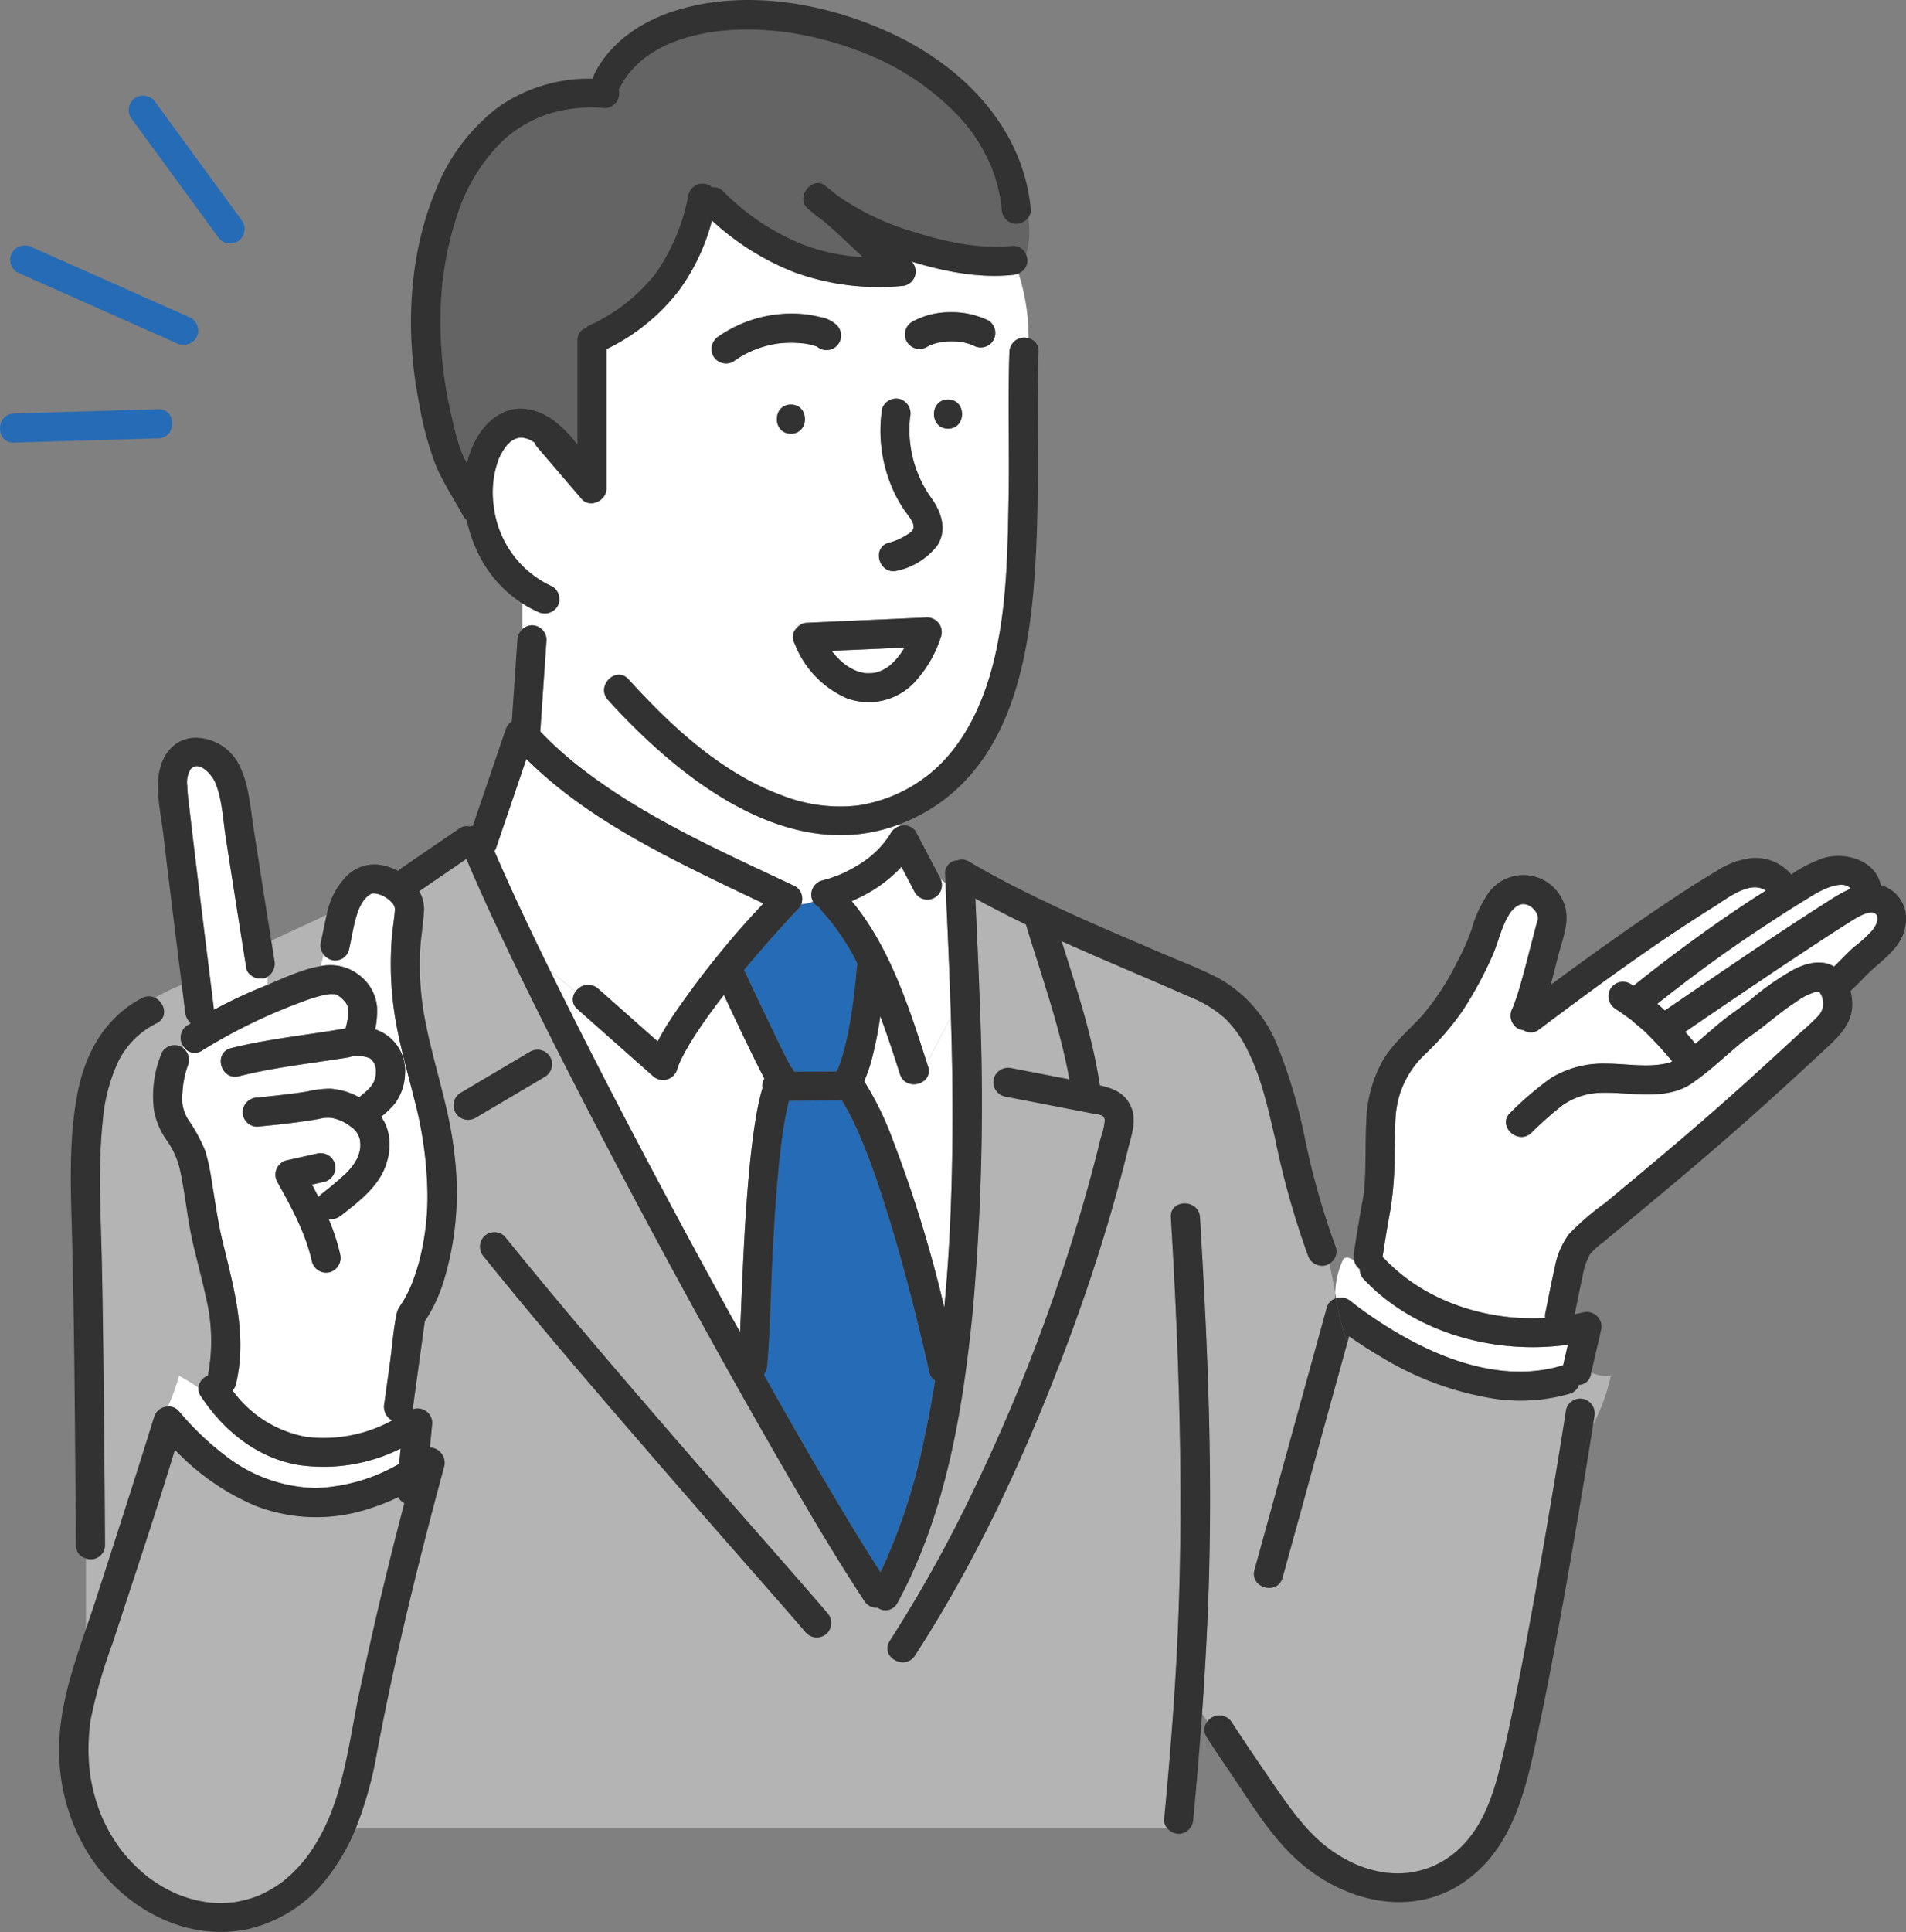 <svg xmlns="http://www.w3.org/2000/svg" xmlns:xlink="http://www.w3.org/1999/xlink" id="illust-man1" width="262.031" height="265.498" viewBox="0 0 262.031 265.498"><rect x="0" y="0" width="262.031" height="265.498" fill="#808080" stroke="none"/><defs><clipPath id="clip-path"><rect id="&#x9577;&#x65B9;&#x5F62;_31" data-name="&#x9577;&#x65B9;&#x5F62; 31" width="262.031" height="265.498" fill="none"></rect></clipPath></defs><g id="&#x30B0;&#x30EB;&#x30FC;&#x30D7;_62" data-name="&#x30B0;&#x30EB;&#x30FC;&#x30D7; 62" clip-path="url(#clip-path)"><path id="&#x30D1;&#x30B9;_450" data-name="&#x30D1;&#x30B9; 450" d="M36.316,134.418a2.177,2.177,0,0,1-2.122-.674,1.491,1.491,0,0,1-.339-.723q-.772-4.825-1.529-9.653-.65-4.125-1.288-8.251c-.378-2.445-.483-5.231-1.429-7.543-.433-1.057-2.254-3.211-3.425-1.851a3.521,3.521,0,0,0-.442,2.295c.03,1.156.206,2.308.339,3.456,1.012,8.725,2.12,17.437,3.193,26.155.046.379.094.759.141,1.138a64.309,64.309,0,0,1,6.167-2.946c.333-.137.668-.269,1-.4l.144-.059.022-.009c.038-.381.077-.773.093-1.171a1.97,1.97,0,0,1-.527.239" fill="#fff"></path><path id="&#x30D1;&#x30B9;_451" data-name="&#x30D1;&#x30B9; 451" d="M254.1,126.828c-1.251.784-2.489,1.587-3.725,2.394q-4.314,2.815-8.582,5.7-5.077,3.413-10.123,6.872.594.681,1.18,1.369a2.681,2.681,0,0,1,.21.289c1.109-.942,2.2-1.908,3.317-2.837,1.372-1.138,2.866-2.114,4.264-3.221a36.759,36.759,0,0,1,5.966-4.168c1.712-.872,3.783-1.443,5.533-.4.94-.9,1.794-1.866,2.782-2.719a17.933,17.933,0,0,0,2.52-2.3c.36-.459.915-1.45.543-2.059-.673-1.1-3.227.674-3.885,1.086" fill="#fff"></path><path id="&#x30D1;&#x30B9;_452" data-name="&#x30D1;&#x30B9; 452" d="M70.227,60.653c-.122.077-.064.043,0,0" fill="#646464"></path><path id="&#x30D1;&#x30B9;_453" data-name="&#x30D1;&#x30B9; 453" d="M114.509,89.675c.151.175.3.354.456.524a11.075,11.075,0,0,0,.843.821c.053.046.388.3.368.293.127.089.254.18.386.266a9.8,9.8,0,0,0,.9.5c.051.02.261.115.328.138.163.056.327.108.494.153.188.05.382.078.569.128l.05.017h.135c.314.009.622.006.934-.015.076-.015.325-.05.4-.067.144-.035.286-.075.426-.119.077-.025.4-.166.4-.157.126-.063.253-.123.376-.192.187-.1.359-.235.544-.342l.113-.08c.048-.041.1-.08.145-.121a9.176,9.176,0,0,0,1.973-2.427q-5.013.221-10.026.442c.037.052.075.1.113.155l.069.086" fill="#fff"></path><path id="&#x30D1;&#x30B9;_454" data-name="&#x30D1;&#x30B9; 454" d="M63.494,62.223c-.038-.1-.029-.07,0,0" fill="#646464"></path><path id="&#x30D1;&#x30B9;_455" data-name="&#x30D1;&#x30B9; 455" d="M129.635,46.967l-.043,0c-.2.02-.075.011.043,0" fill="#646464"></path><path id="&#x30D1;&#x30B9;_456" data-name="&#x30D1;&#x30B9; 456" d="M42.071,255.346c.183-.23.05-.065,0,0" fill="#646464"></path><path id="&#x30D1;&#x30B9;_457" data-name="&#x30D1;&#x30B9; 457" d="M131.889,46.952c.012,0,.024.006.036.009l.042,0a.634.634,0,0,1-.078-.013" fill="#646464"></path><path id="&#x30D1;&#x30B9;_458" data-name="&#x30D1;&#x30B9; 458" d="M131.967,46.965l.157.026c.019,0-.013-.011-.153-.026h0" fill="#646464"></path><path id="&#x30D1;&#x30B9;_459" data-name="&#x30D1;&#x30B9; 459" d="M227.841,137.935q.531.448,1.039.923,2.393-1.641,4.793-3.27c5.958-4.049,11.916-8.112,18-11.964a19.8,19.8,0,0,1,2.746-1.509c-1.029-1.307-3.881.124-4.988.787-2.688,1.609-5.322,3.32-7.932,5.051-4.7,3.122-9.243,6.471-13.662,9.982" fill="#fff"></path><path id="&#x30D1;&#x30B9;_460" data-name="&#x30D1;&#x30B9; 460" d="M224.323,140.205l-.054-.041h0c.12.107.288.217.054.04" fill="#646464"></path><path id="&#x30D1;&#x30B9;_461" data-name="&#x30D1;&#x30B9; 461" d="M55.584,206.562a2.137,2.137,0,0,1-.838-.838,32.316,32.316,0,0,1-4.255,1.659,23.186,23.186,0,0,1-15.4-.482,32.906,32.906,0,0,1-11.055-7.7c-2.672,8.86-5.658,17.643-8.516,26.438a71.221,71.221,0,0,0-3.062,10.634,27.613,27.613,0,0,0-.3,3.591,28.045,28.045,0,0,0,.182,3.7c.006.056.01.086.013.117s.008.053.015.1c.019.124.038.247.058.371q.075.459.167.915.162.809.376,1.6.222.823.5,1.629.129.376.272.748c.037.1.18.448.224.56.041.091.132.3.147.331.06.131.121.262.183.392.1.207.2.412.305.616.233.453.481.9.743,1.337q.43.719.912,1.4c.143.2.29.4.438.6l.019.025c.008.011.011.014.021.026.068.085.136.171.2.255a22.2,22.2,0,0,0,2.1,2.237c.369.342.754.662,1.14.984.07.059.1.085.115.1s.072.049.164.116c.19.137.379.274.572.407a20.072,20.072,0,0,0,2.451,1.445c.249.124.5.237.755.355l.12.057c.033.011.08.028.169.062.421.158.842.313,1.273.446a17.858,17.858,0,0,0,2.6.593c.122.013.4.047.486.055.244.021.489.037.733.048q.661.028,1.322,0,.367-.014.734-.045l.458-.048c.129-.021.407-.062.472-.074q.328-.06.654-.133c.462-.1.92-.229,1.37-.375q.36-.117.713-.25c.076-.029.222-.089.311-.126a16.659,16.659,0,0,0,2.528-1.392c.225-.152.444-.311.664-.47l.037-.027.015-.013c.108-.087.217-.174.324-.263.393-.328.772-.673,1.137-1.031q.6-.592,1.15-1.233.268-.313.526-.636l.031-.039q.142-.189.28-.379a25.757,25.757,0,0,0,1.987-3.245c3-5.775,3.732-12.826,5.1-19.31q2.751-12.991,6.144-25.853" fill="#b4b4b4"></path><path id="&#x30D1;&#x30B9;_462" data-name="&#x30D1;&#x30B9; 462" d="M250.327,136.563c.105.248-.181-.187-.229-.305-.079,0-.275-.015-.278-.014a8.3,8.3,0,0,0-2.932,1.455c-.831.533-1.631,1.113-2.409,1.722-.912.713-1.812,1.441-2.734,2.142-.582.442-1.72,1.227-2.033,1.464-.239.182-1.053.873-1.51,1.266-.56.482-1.117.968-1.677,1.45a43.832,43.832,0,0,1-3.935,3.13c-3.582,2.426-8.259,1.2-12.291,1.291a9.61,9.61,0,0,0-5.53,1.744A48.4,48.4,0,0,0,210.5,155.7c-1.915,1.712-4.753-1.11-2.829-2.829a44.994,44.994,0,0,1,5.553-4.733,13.745,13.745,0,0,1,7.455-1.981c2.8-.013,5.713.587,8.476-.044.151-.035.288-.071.426-.112a2.232,2.232,0,0,0,.225-.1l.086-.054a51.957,51.957,0,0,0-3.673-4.005c-.621-.59-1.324-1.091-1.945-1.674h0l-.237-.179q-.279-.207-.561-.409c-.45-.321-.906-.633-1.365-.94a2.048,2.048,0,0,1-.718-2.737,2.015,2.015,0,0,1,2.738-.718c.141.1.28.194.421.29,5.354-4.278,10.866-8.334,16.611-12.072.53-.345,1.067-.678,1.6-1.019-2.169-1.472-5.25,1.038-7.182,2.249-8.319,5.214-16.293,11.037-24.132,16.944a1.822,1.822,0,0,1-2.005-.021,1.955,1.955,0,0,1-.8-.242,2.061,2.061,0,0,1-.718-2.737c.158-.347.45-1.163.644-1.767.244-.755.464-1.517.676-2.28.511-1.836.972-3.684,1.459-5.526.227-.86.425-1.743.706-2.588.006-.018.021-.093.034-.156v-.015a1.858,1.858,0,0,1-.01-.218c-.031-.119-.063-.237-.1-.354a2.142,2.142,0,0,0-.118-.255c-.051-.09-.143-.221-.182-.28-.1-.118-.21-.234-.322-.348-.046-.048-.1-.089-.149-.133-.138-.082-.28-.164-.415-.25a.345.345,0,0,1-.049-.036l-.054-.012c-.146-.038-.292-.079-.438-.118-.094,0-.192,0-.285,0-.037,0-.056,0-.079-.007a.347.347,0,0,1-.043.017c-.057.018-.241.076-.339.1-.1.054-.3.159-.351.186l-.085.046-.012.011c-.1.081-.19.167-.281.256a5.012,5.012,0,0,0-.48.529,13.324,13.324,0,0,0-.7,1.237c-.7,1.476-1.084,3.108-1.729,4.616a53.81,53.81,0,0,1-4.1,7.585,38.229,38.229,0,0,1-5.3,6.142A12.924,12.924,0,0,0,192.2,151.2a15.224,15.224,0,0,0-.383,3.168c-.066,1.329-.083,2.66-.1,3.991a47.42,47.42,0,0,1-.559,7.808q-.6,3.276-1.089,6.572a2.073,2.073,0,0,1,.25.217c5.534,5.869,14.042,8.61,22.1,8.15a2.294,2.294,0,0,1,.031-.719c.428-2.054.811-4.124,1.285-6.168a10.883,10.883,0,0,1,1.962-4.636,36.316,36.316,0,0,1,4.975-4.279c5.858-4.859,11.7-9.736,17.384-14.8q4.662-4.153,9.23-8.41a34.315,34.315,0,0,0,2.73-2.549,2.425,2.425,0,0,0,.614-1.911,4.491,4.491,0,0,0-.308-1.073" fill="#fff"></path><path id="&#x30D1;&#x30B9;_463" data-name="&#x30D1;&#x30B9; 463" d="M250.176,136.313a.736.736,0,0,1-.054-.072s0,0-.011,0l0,0c.014,0,.016.007.009.009a.708.708,0,0,1,.053.057" fill="#646464"></path><path id="&#x30D1;&#x30B9;_464" data-name="&#x30D1;&#x30B9; 464" d="M127.734,188.519c-.271-1.254-.563-2.5-.858-3.752-1.408-5.953-2.964-11.877-4.772-17.722-1.022-3.3-2.122-6.588-3.414-9.8-.462-1.147-1.033-2.46-1.7-3.781-.384-.765-.808-1.51-1.257-2.239l-7.265.044c-.044.174-.1.346-.14.521-.3,1.283-.526,2.584-.721,3.887-.186,1.242-.331,2.466-.482,3.921-.159,1.535-.292,3.073-.409,4.612-.236,3.079-.408,6.163-.556,9.248-.228,4.746-.275,9.524-.706,14.258a2.408,2.408,0,0,1-.439,1.2q3.732,6.64,7.56,13.223c2.741,4.685,5.525,9.352,8.467,13.915a80.729,80.729,0,0,0,5.984-18.24q.876-4.032,1.514-8.112a1.743,1.743,0,0,1-.81-1.184" fill="#266bb5"></path><path id="&#x30D1;&#x30B9;_465" data-name="&#x30D1;&#x30B9; 465" d="M82.228,135.858l8.183,7.248a36.512,36.512,0,0,1,1.986-3.333,122.958,122.958,0,0,1,12.562-15.63c-2.181-1.028-4.36-2.057-6.528-3.111-9.194-4.472-18.74-9.445-26.067-16.742q-2.068,6.08-4.138,12.159a2.348,2.348,0,0,1-.251.5c2.4,5.57,5.01,11.046,7.682,16.488l3.484,2.817a2.07,2.07,0,0,1,3.087-.4" fill="#fff"></path><path id="&#x30D1;&#x30B9;_466" data-name="&#x30D1;&#x30B9; 466" d="M105.09,148.231c-.315-.6-.62-1.2-.921-1.81-1.6-3.208-3.129-6.449-4.648-9.7-.039.05-.08.1-.119.149-1.291,1.655-2.7,3.589-3.9,5.456-.553.863-1.082,1.742-1.557,2.651q-.312.6-.587,1.217c-.027.07-.057.139-.081.21-.065.185-.132.368-.193.554a2.026,2.026,0,0,1-3.343.883L79.4,138.687a1.717,1.717,0,0,1-.258-2.429l-3.484-2.818c.128.26.253.522.381.782,3.723,7.561,7.574,15.058,11.493,22.519Q93.8,168.684,100.32,180.5c.47.853.952,1.7,1.424,2.553.034-.763.065-1.526.1-2.289.263-6.136.5-12.277,1.026-18.4.255-2.964.571-5.93,1.062-8.866a34.5,34.5,0,0,1,.887-3.991,2.06,2.06,0,0,1-.03-.223,1.759,1.759,0,0,1,.3-1.051" fill="#fff"></path><path id="&#x30D1;&#x30B9;_467" data-name="&#x30D1;&#x30B9; 467" d="M141.062,34.968a11.131,11.131,0,0,0,.29-5.038,2.158,2.158,0,0,1-1.638.848,2.055,2.055,0,0,1-2-2q-.031-.347-.071-.693c-.005-.04-.007-.06-.008-.076s-.007-.042-.012-.077c-.049-.323-.1-.644-.166-.965-.122-.632-.272-1.26-.449-1.88a17.633,17.633,0,0,0-1.309-3.418,23.049,23.049,0,0,0-4.365-6.158,35.649,35.649,0,0,0-11.866-7.947c-.085-.036.017,0-.27-.112-.156-.064-.313-.128-.47-.19q-.376-.15-.756-.293-.854-.323-1.72-.611-1.773-.589-3.59-1.038-1.8-.444-3.623-.744c-.326-.053-.652-.1-.978-.149l-.072-.01-.08-.01c-.162-.02-.324-.04-.487-.058q-.823-.095-1.649-.157a37.76,37.76,0,0,0-7.028.1L98.3,4.34l-.03,0-.059.009c-.234.035-.468.071-.7.11q-.775.132-1.543.305a24.942,24.942,0,0,0-3.075.9c-.217.079-.431.164-.646.25-.076.033-.3.126-.38.164-.433.2-.86.411-1.277.64-.454.25-.9.518-1.328.807-.169.114-.336.232-.5.351-.1.068-.141.1-.165.114s-.061.055-.151.13a16.066,16.066,0,0,0-1.912,1.9c-.048.056-.088.106-.119.144-.054.072-.108.144-.16.218-.129.184-.256.368-.377.557-.244.381-.466.775-.671,1.178a2.182,2.182,0,0,1-.139.217,1.953,1.953,0,0,1,.08.532,2.02,2.02,0,0,1-2,2,19.96,19.96,0,0,0-8.051.9,17.42,17.42,0,0,0-5.669,3.31,24.658,24.658,0,0,0-6.618,10.7,44.61,44.61,0,0,0-2.226,13.658,55.06,55.06,0,0,0,1.58,14.043c.268,1.175.544,2.353.9,3.5.139.444.3.881.465,1.313.021.049.045.1.068.153.08.171.161.342.245.511.113.225.236.446.353.669a13.464,13.464,0,0,1,1.422-3.566c1.308-2.243,3.612-4.1,6.34-3.9,3.155.229,5.551,2.486,7.421,4.9V46.811a1.813,1.813,0,0,1,1.195-1.781,1.553,1.553,0,0,1,.424-.317,24.321,24.321,0,0,0,9.085-7.079,27.53,27.53,0,0,0,4.572-10.949,2.02,2.02,0,0,1,2.461-1.4,1.9,1.9,0,0,1,.783.437,1.856,1.856,0,0,1,1.54.558,32.208,32.208,0,0,0,11.111,7.377,28.766,28.766,0,0,0,8.06,1.673c-1.83-1.7-3.615-3.453-5.527-5.056A24.565,24.565,0,0,1,111,28.631c-1.677-1.508.608-4.5,2.424-3.142.137.1.266.213.4.318l0,0c.082.073.174.139.258.211.372.293.742.588,1.1.893a36.312,36.312,0,0,0,10.572,4.988c4.3,1.351,8.954,2.361,13.485,1.877a1.888,1.888,0,0,1,1.81,1.2" fill="#646464"></path><path id="&#x30D1;&#x30B9;_468" data-name="&#x30D1;&#x30B9; 468" d="M219.132,194.984c-.042.279-.09.558-.134.837a27.725,27.725,0,0,0,2.469-6.782,5.056,5.056,0,0,1-2.7-.411c-.02.085-.04.17-.059.255a1.729,1.729,0,0,1-1.651,1.428,1.846,1.846,0,0,1-1.295,1.224,24.682,24.682,0,0,1-10.354.666,42.621,42.621,0,0,1-15.573-5.753c-1.488-.87-2.953-1.809-4.366-2.817-.077.281-.155.562-.232.843.074.188.142.376.222.564-.08-.188-.148-.376-.222-.564-.073.267-.147.533-.22.8l-5.344,19.378q-1.674,6.07-3.347,12.141c-.685,2.483-4.544,1.422-3.859-1.064q.619-2.242,1.237-4.485l5.343-19.378,3.348-12.14a1.835,1.835,0,0,1,1.129-1.263q.017-.336.038-.674c-.242-1.38-.48-2.76-.818-4.141a1.847,1.847,0,0,1-.485.228,2.061,2.061,0,0,1-2.461-1.4,113.769,113.769,0,0,1-4.507-16.038c-.949-4.082-1.886-8.366-3.757-12.086A15.722,15.722,0,0,0,168.475,140a16.181,16.181,0,0,0-5-3.053c-5.825-2.58-11.729-5-17.54-7.623,2.069,6.529,4.242,13.02,5.262,19.822,1.914.418,3.63,1.11,4.395,3.213.65,1.785-.083,3.729-.512,5.488q-.649,2.667-1.374,5.315c-2.078,7.611-4.562,15.111-7.358,22.488-5.5,14.52-12.1,28.806-20.572,41.85-1.4,2.154-4.862.147-3.455-2.019a188.514,188.514,0,0,0,11.853-21.41,249.685,249.685,0,0,0,15.84-42.587q.691-2.566,1.317-5.149a8.915,8.915,0,0,0,.541-2.4.749.749,0,0,0-.472-.686,5.232,5.232,0,0,0-1.156-.238l-2.4-.464-9.815-1.9a2.02,2.02,0,0,1-1.4-2.461,2.053,2.053,0,0,1,2.461-1.4l7.923,1.533c-1.32-7.272-3.832-14.224-5.98-21.287-2.347-1.129-4.668-2.312-6.953-3.568.221,4.687.448,9.374.6,14.065a324.834,324.834,0,0,1-.928,42.342c-1.341,13.744-3.705,28.13-10.391,40.4a1.833,1.833,0,0,1-2.725.636,1.93,1.93,0,0,1-1.8-.9q-.509-.77-1.009-1.546c-3.561-5.513-6.9-11.171-10.188-16.848q-6.4-11.038-12.507-22.243-6.515-11.889-12.785-23.908c-3.829-7.343-7.591-14.723-11.211-22.173-2.448-5.037-4.84-10.109-7.02-15.269l-6.493,4.44a4.858,4.858,0,0,1,.668,2.571c-.077,1.838-.444,3.673-.53,5.519a40.249,40.249,0,0,0,.549,8.969c1.159,6.46,3.5,12.674,4.174,19.227a41.726,41.726,0,0,1-1.521,17.381,21.141,21.141,0,0,1-2.568,5.443l-1.668,12.092a2.007,2.007,0,0,1,2.69,1.875q-.159,1.683-.317,3.365a2.1,2.1,0,0,1,1.975,2.552c-.068.247-.134.494-.2.742-3.439,12.749-6.611,25.612-9.052,38.591a52.667,52.667,0,0,1-2.924,10.469H160.5a1.665,1.665,0,0,1-.459-1.263c.611-6.379,1.14-12.767,1.532-19.164,1.3-21.195.66-42.359-.606-63.538-.154-2.576,3.848-2.559,4,0,.383,6.4.729,12.8.98,19.209.4,10.2.536,20.4.247,30.6-.174,6.143-.511,12.278-.946,18.406l.744,1.042a2.032,2.032,0,0,1,3.344.122c.052.083.1.167.157.248,1.57,2.381,3.152,4.751,4.774,7.1,2.662,3.852,5.279,7.943,9.146,10.521a20.474,20.474,0,0,0,2.535,1.445,14.443,14.443,0,0,0,2.423.9q.648.183,1.31.313c.2.04.4.075.6.107l.068.012h.005c.1.012.2.023.3.033a14.981,14.981,0,0,0,2.594.033c.1-.008.428-.04.512-.047s.354-.056.425-.069q.631-.114,1.249-.285c.446-.124.883-.272,1.315-.436l.13-.048c.014-.008.049-.024.126-.06.182-.084.363-.17.542-.261a12.6,12.6,0,0,0,4.045-3.164c2.568-2.891,3.821-6.848,4.75-10.694.9-3.722,1.676-7.473,2.42-11.229,1.642-8.278,3.1-16.592,4.5-24.914.7-4.169,1.39-8.34,2.042-12.517a2.016,2.016,0,0,1,2.461-1.4,2.064,2.064,0,0,1,1.4,2.461c-.014.085-.028.17-.041.255M62.627,152.9a2.026,2.026,0,0,1,.718-2.737l9.544-5.645a2,2,0,0,1,2.02,3.455l-9.545,5.645a2.036,2.036,0,0,1-2.737-.718m51.07,71.537a2.017,2.017,0,0,1-2.829,0c-2.109-2.458-4.25-4.889-6.384-7.326Q95.2,206.5,85.965,195.846c-6.567-7.62-13.1-15.277-19.41-23.111a2.048,2.048,0,0,1,0-2.829,2.014,2.014,0,0,1,2.829,0c3.425,4.251,6.921,8.445,10.445,12.615,6.624,7.839,13.35,15.592,20.1,23.321,4.588,5.253,9.224,10.467,13.766,15.761a2.041,2.041,0,0,1,0,2.829" fill="#b4b4b4"></path><path id="&#x30D1;&#x30B9;_469" data-name="&#x30D1;&#x30B9; 469" d="M27.3,190.689a1.978,1.978,0,0,1,1.3-1.62,25.31,25.31,0,0,0-.294-10.881c-.606-2.952-1.486-5.842-2.068-8.8s-.854-5.956-1.535-8.886a11.281,11.281,0,0,0-1.7-3.71,10.411,10.411,0,0,1-1.811-4.209,15.452,15.452,0,0,1,1.1-7.955,2.015,2.015,0,0,1,2.737-.718c.052.03.091.068.138.1.027-.07.056-.139.083-.208a2,2,0,0,1,.525-2.9c.153-.1.312-.187.467-.284a2.411,2.411,0,0,1-.777-1.553q-.231-1.874-.465-3.747a27.792,27.792,0,0,0-3.689,1.787c1.3.633,1.889,2.648.246,3.5a11.576,11.576,0,0,0-5.279,5.228,23.962,23.962,0,0,0-2.139,8.072c-.687,6.456-.279,13-.138,19.479.116,5.285.181,10.572.242,15.859q.132,11.535.2,23.072a1.949,1.949,0,0,1-2.626,1.836v9.826c.464-1.354.928-2.7,1.365-4.05,2.712-8.379,5.421-16.76,8.037-25.17.01-.033.027-.059.038-.092a1.887,1.887,0,0,1,.133-.312.166.166,0,0,1,.012-.023,1.968,1.968,0,0,1,.331-.456,2.087,2.087,0,0,1,1.344-.569,27.808,27.808,0,0,0,1.544-4.267,26.845,26.845,0,0,1,2.689,1.65" fill="#b4b4b4"></path><path id="&#x30D1;&#x30B9;_470" data-name="&#x30D1;&#x30B9; 470" d="M41.08,201.328c-5.718-.957-10.356-4.731-13.465-9.486a1.812,1.812,0,0,1-.316-1.153,26.866,26.866,0,0,0-2.69-1.65,27.65,27.65,0,0,1-1.543,4.266,1.8,1.8,0,0,1,1.485.57c.022.026.045.05.067.076a1.741,1.741,0,0,1,.163.181,39.024,39.024,0,0,0,6.275,5.96,20.836,20.836,0,0,0,12.46,4.4,24.4,24.4,0,0,0,11.378-3.321l.2-2.1a23.741,23.741,0,0,1-14.012,2.257" fill="#fff"></path><path id="&#x30D1;&#x30B9;_471" data-name="&#x30D1;&#x30B9; 471" d="M36.843,134.179c-.016.4-.055.789-.093,1.17l.193-.082c.567-.244,1.134-.488,1.7-.727a36.238,36.238,0,0,1,3.488-1.311,14.441,14.441,0,0,1,1.933-.459,16.4,16.4,0,0,1,.458-1.6,1.91,1.91,0,0,1-.4-1.714c.273-1.21.491-2.489.8-3.737l-7.634,3.544c.143.9.283,1.793.426,2.689a2.137,2.137,0,0,1-.87,2.222" fill="#b4b4b4"></path><path id="&#x30D1;&#x30B9;_472" data-name="&#x30D1;&#x30B9; 472" d="M109.519,125.1c-.035.043-.061.088-.1.13-.613.648-1.214,1.307-1.813,1.968q-2.71,2.991-5.3,6.093.229.491.458.98,1.64,3.495,3.312,6.974c.868,1.8,1.714,3.627,2.682,5.379a1.811,1.811,0,0,1,.453.648l5.773-.035c.055-.1.12-.2.171-.3.059-.123.113-.248.17-.372-.237.521.029-.09.069-.2a22.566,22.566,0,0,0,.672-2.174,51.426,51.426,0,0,0,1.02-5.116c.061-.4.118-.8.176-1.2.008-.062.014-.1.018-.132l.021-.158.06-.473q.129-1.035.235-2.071c.064-.621.125-1.243.171-1.866a2.435,2.435,0,0,1,.152-.668,30.859,30.859,0,0,0-4.914-7.276,2.092,2.092,0,0,1-.361-.535,1.937,1.937,0,0,1-.87-.816,4.5,4.5,0,0,1-1.62.362,1.779,1.779,0,0,1-.129.288,1.918,1.918,0,0,1-.508.571" fill="#266bb5"></path><path id="&#x30D1;&#x30B9;_473" data-name="&#x30D1;&#x30B9; 473" d="M75.132,87.931l-.111,1.636-.747,10.951a50.407,50.407,0,0,0,5.43,4.9c8.9,6.947,19.457,11.581,29.6,16.374a1.99,1.99,0,0,1,.847,2.448,4.5,4.5,0,0,0,1.62-.362,1.989,1.989,0,0,1-.17-.418A2.024,2.024,0,0,1,113,121a11.946,11.946,0,0,0,1.155-.328c.406-.132.8-.283,1.2-.436.026-.01.068-.028.111-.047.23-.106.117-.052,0,0l-.122.056c.122-.056.246-.107.367-.162.26-.117.518-.24.773-.367q.845-.424,1.646-.928.432-.271.847-.567c.037-.026.272-.2.36-.265l.29-.236a12.525,12.525,0,0,0,2.886-3.316,2.026,2.026,0,0,1,1.21-.894c-.018-.081-.041-.162-.066-.241-15.184,5.76-30.227-6.233-40.075-17.083-1.729-1.9,1.094-4.74,2.829-2.829,5.823,6.415,12.707,12.836,20.964,15.9a21.9,21.9,0,0,0,10.462,1.444,20.411,20.411,0,0,0,9.067-3.673c5.039-3.6,7.944-9.5,9.5-15.354,1.984-7.443,2.108-15.373,2.247-23.028.123-6.765-.12-13.541.116-20.3a2.026,2.026,0,0,1,2.635-1.851,29.072,29.072,0,0,0-1.373-8.929,2.651,2.651,0,0,1-.787.209c-4.62.494-9.471-.475-13.911-1.829a1.988,1.988,0,0,1-1.4,3.354,34.127,34.127,0,0,1-14.727-1.881A36.142,36.142,0,0,1,97.878,30.3a28.521,28.521,0,0,1-4.492,9.548,27.769,27.769,0,0,1-10.012,8.132V67.136c0,1.644-2.255,2.767-3.415,1.415L73.9,61.491a2.445,2.445,0,0,1-.411-.672c-.048-.031-.094-.066-.143-.1a3.358,3.358,0,0,0-1.374-.557l-.052-.01c-.109-.007-.219-.013-.329-.012-.032,0-.206.016-.292.021l-.039.008c-.14.036-.275.075-.412.119l-.009,0c-.179.092-.349.192-.52.3-.021.012-.033.02-.049.031-.086.071-.173.146-.251.223-.158.157-.31.315-.456.483-.026.031-.041.047-.051.057l-.059.085c-.058.083-.114.168-.17.253q-.2.307-.373.63a5.58,5.58,0,0,0-.517,1.181,13.117,13.117,0,0,0-.522,6.042,13.877,13.877,0,0,0,8.042,11.01,2.014,2.014,0,0,1,.718,2.737,2.064,2.064,0,0,1-2.737.717,15.48,15.48,0,0,1-2.071-1.12v3.528a2.061,2.061,0,0,1,1.308-.522,2.011,2.011,0,0,1,2,2m33.6-32.335c2.579,0,2.575,4,0,4s-2.574-4,0-4m21.6,3.312c-2.579,0-2.574-4,0-4s2.575,4,0,4M125.4,44.222a10.7,10.7,0,0,1,5.015-1.312,11.622,11.622,0,0,1,5.421,1.11,2,2,0,0,1-2.02,3.455l-.146-.066c-.177-.066-.355-.126-.536-.18a9.379,9.379,0,0,0-.994-.235l-.02,0a.888.888,0,0,1-.2-.029q-.235-.026-.471-.039c-.345-.021-.69-.024-1.035-.012-.192.007-.383.018-.574.035l-.161.017c-.313.073-.636.111-.948.192-.285.075-.558.175-.836.269-.038.018-.075.035-.112.054-.124.062-.245.129-.364.2a2,2,0,0,1-2.02-3.455m-.959,26.031a18.627,18.627,0,0,1-1.415-2.4,19.986,19.986,0,0,1-1.768-11.616,2.014,2.014,0,0,1,2.461-1.4,2.069,2.069,0,0,1,1.4,2.461,16.1,16.1,0,0,0,3.06,11.338c1.308,1.926,2.04,4.311.614,6.4a9.554,9.554,0,0,1-5.472,3.383c-2.507.6-3.567-3.258-1.064-3.858a8.526,8.526,0,0,0,2.513-1.13c.4-.251.833-.552.833-1.062,0-.727-.771-1.557-1.159-2.123m3.028,14.6a2.014,2.014,0,0,1,1.929,2.533,16.51,16.51,0,0,1-3.8,6.509,8.644,8.644,0,0,1-9.215,2.047,13.432,13.432,0,0,1-7.09-7.393,2.114,2.114,0,0,1-.149-.325c-.016-.037-.036-.073-.051-.11a1.67,1.67,0,0,1,.243-1.582,1.831,1.831,0,0,1,.13-.174c.033-.04.064-.078.1-.115s.093-.091.142-.134a1.983,1.983,0,0,1,.784-.456,1.927,1.927,0,0,1,.5-.067l.033,0,2.07-.091,14.382-.637M98.8,46.221A17.6,17.6,0,0,1,109.049,43.1a15.851,15.851,0,0,1,3.731.482,4.308,4.308,0,0,1,2.214,1.07,2,2,0,0,1-2.664,2.983c-.274-.089-.546-.18-.828-.248-.2-.047-.395-.088-.594-.125-.123-.023-.247-.04-.37-.062-.554-.038-1.1-.1-1.659-.1a15.507,15.507,0,0,0-1.927.11c-.059.009-.167.025-.231.036-.166.028-.332.058-.5.091q-.564.114-1.119.27a13.717,13.717,0,0,0-4.286,2.073,2.018,2.018,0,0,1-2.737-.718,2.053,2.053,0,0,1,.718-2.737" fill="#fff"></path><path id="&#x30D1;&#x30B9;_474" data-name="&#x30D1;&#x30B9; 474" d="M56.97,151.093c-.858-3.494-1.874-6.957-2.509-10.5a45.544,45.544,0,0,1-.587-11.7c.1-1.266.326-2.523.422-3.786a1.261,1.261,0,0,0-.337-.974,4.175,4.175,0,0,0-1.4-1.065,3.961,3.961,0,0,0-.995-.288,2.082,2.082,0,0,1-.3-.011c-.069.015-.138.033-.206.053l-.06.033c-.031.019-.385.247-.324.2a3.808,3.808,0,0,0-.687.712,6.562,6.562,0,0,0-.879,1.831c-.528,1.606-.753,3.287-1.123,4.931a1.947,1.947,0,0,1-3.458.65,16.414,16.414,0,0,0-.458,1.6,6.405,6.405,0,0,1,5.551,1.42,6.137,6.137,0,0,1,2.219,4.212,12.34,12.34,0,0,1-.259,3.045,5.977,5.977,0,0,1,4.1,6.1,7.236,7.236,0,0,1-1.327,4.007,11.722,11.722,0,0,1-1.973,1.909c.053.075.115.142.165.219,1.523,2.322,1.182,5.532-.148,7.855-1.281,2.235-3.452,3.871-5.438,5.441a2.355,2.355,0,0,1-1.774.546,28.594,28.594,0,0,1,1.575,4.826,2.047,2.047,0,0,1-1.4,2.461,2.017,2.017,0,0,1-2.461-1.4c-.9-4.01-2.755-7.356-4.771-10.992a2.022,2.022,0,0,1,1.2-2.939l4.247-.944a2.046,2.046,0,0,1,2.461,1.4,2.016,2.016,0,0,1-1.4,2.461l-1.75.389c.311.581.617,1.164.913,1.753a1.4,1.4,0,0,1,.329-.39c1-.787,2-1.574,2.926-2.441a8.056,8.056,0,0,0,2.141-2.682c-.039.091.158-.475.189-.586a5.835,5.835,0,0,0,.133-.6c0-.054.017-.191.017-.2,0-.112.009-.224.009-.336,0-.086-.062-.713-.017-.46a2.964,2.964,0,0,0-1.376-2.073,5.835,5.835,0,0,0-2.463-1.126c-.023,0-.147-.021-.2-.028-.138-.012-.278-.018-.415-.019-.06,0-.433.019-.419.009-.331.045-.663.133-.991.19-2.745.477-5.532.765-8.3,1.034a2.013,2.013,0,0,1-2-2,2.057,2.057,0,0,1,2-2q2.21-.215,4.412-.486l.754-.1.277-.036.118-.017c.431-.061.861-.122,1.291-.192a14.417,14.417,0,0,1,3.206-.394,9.453,9.453,0,0,1,3.952,1.187c1.171-.986,2.332-1.767,2.308-3.514a2.185,2.185,0,0,0-.817-1.852,4.5,4.5,0,0,0-2.952-.128c-5.026.82-10.121,1.35-15.068,2.593-2.5.629-3.559-3.231-1.063-3.858,3.032-.763,6.129-1.241,9.218-1.7,1.542-.231,3.085-.453,4.626-.694.624-.1,1.254-.214,1.887-.31a7.67,7.67,0,0,0,.214-.923,6.114,6.114,0,0,0,.115-2,2.311,2.311,0,0,0-.593-.957,3.808,3.808,0,0,0-.537-.486s-.255-.171-.392-.266c-.085-.025-.239-.064-.27-.079-.152-.012-.307-.014-.458-.012a3.909,3.909,0,0,0-1.045.132,20.8,20.8,0,0,0-3.075.953,75.211,75.211,0,0,0-13.685,6.671,1.776,1.776,0,0,1-2.544-.553c-.027.07-.056.139-.083.208a2.087,2.087,0,0,1,.58,2.637c.129-.3-.123.427-.168.585-.088.317-.163.638-.229.961a13.539,13.539,0,0,0-.255,2.046,5.466,5.466,0,0,0,.751,3.55,22.5,22.5,0,0,1,2.394,4.4,28.4,28.4,0,0,1,.863,4.01c.474,2.818.843,5.641,1.519,8.421,1.555,6.4,3.411,12.974,1.835,19.56a1.892,1.892,0,0,1-.481.9,16.093,16.093,0,0,0,10.182,6.392,19.618,19.618,0,0,0,11.784-2.27,2.122,2.122,0,0,1-1.086-2.341q.387-2.8.773-5.6c.309-2.241.463-4.574.937-6.787a2.423,2.423,0,0,1,.542-1.075c-.157.2-.383.543-.2.252.23-.361.473-.71.686-1.084.176-.308.341-.622.5-.94q.14-.283.272-.571c.025-.057.131-.305.181-.42a28.446,28.446,0,0,0,1.046-3.087,35.437,35.437,0,0,0,1.19-9.615,53.754,53.754,0,0,0-1.8-12.835" fill="#fff"></path><path id="&#x30D1;&#x30B9;_475" data-name="&#x30D1;&#x30B9; 475" d="M185.736,178.842c.179.151.366.292.548.44l.342.258q.474.354.956.7c7.572,5.386,17.677,10.23,27.114,7.44.066-.019.128-.023.192-.037q.328-1.424.658-2.849c-10,1.413-21.074-1.6-28.056-9a1.9,1.9,0,0,1-.551-1.377,1.932,1.932,0,0,1-.769-1.23c-.505-.2-1.009-.65-1.514-.146a11.909,11.909,0,0,0-1.1,4.755c.036.2.071.407.108.61a2.233,2.233,0,0,1,2.069.443" fill="#fff"></path><path id="&#x30D1;&#x30B9;_476" data-name="&#x30D1;&#x30B9; 476" d="M183.559,177.788c-.014.225-.027.449-.039.674.05-.019.1-.048.146-.063-.036-.2-.071-.407-.107-.611" fill="#646464"></path><path id="&#x30D1;&#x30B9;_477" data-name="&#x30D1;&#x30B9; 477" d="M129.982,121.35c-.237-.183-.469-.372-.687-.574a1.992,1.992,0,0,1-3.527,1.846l-1.838-3.509a18.935,18.935,0,0,1-5.289,3.985c-.5.256-1.021.5-1.548.729,5.222,6.3,7.879,14.563,10.338,22.245l3.3-6.322c-.188-6.134-.469-12.266-.747-18.4" fill="#fff"></path><path id="&#x30D1;&#x30B9;_478" data-name="&#x30D1;&#x30B9; 478" d="M127.431,146.073l.151.47c.788,2.462-3.077,3.507-3.859,1.064-.854-2.669-1.726-5.341-2.709-7.969-.024.166-.043.333-.068.5a49.948,49.948,0,0,1-1.064,5.283,19.54,19.54,0,0,1-1.084,3.152,43.11,43.11,0,0,1,4.033,8.326,175.983,175.983,0,0,1,6.981,22.769c.813-8.308,1.09-16.681,1.136-25,.027-4.977-.066-9.949-.219-14.919Z" fill="#fff"></path><path id="&#x30D1;&#x30B9;_479" data-name="&#x30D1;&#x30B9; 479" d="M115.471,120.184c.118-.052.231-.1,0,0" fill="#323232"></path><path id="&#x30D1;&#x30B9;_480" data-name="&#x30D1;&#x30B9; 480" d="M183.653,171.414a104.717,104.717,0,0,1-4.241-14.888,71.1,71.1,0,0,0-3.9-13.08,18.259,18.259,0,0,0-7.807-8.928c-2.529-1.348-5.276-2.37-7.909-3.5-2.705-1.158-5.414-2.307-8.111-3.482s-5.352-2.372-7.993-3.631a1.868,1.868,0,0,0-.169-.081c-3.5-1.673-6.944-3.45-10.289-5.418a1.83,1.83,0,0,0-1.588-.185,1.761,1.761,0,0,0-1.718,1.913q.028.607.055,1.214a26.618,26.618,0,0,1,2.659,2.07,26.618,26.618,0,0,0-2.659-2.07c.278,6.134.559,12.266.747,18.4l2.557-4.9-2.557,4.9c.153,4.97.246,9.942.219,14.918-.046,8.317-.323,16.689-1.136,25a176.017,176.017,0,0,0-6.981-22.768,43.025,43.025,0,0,0-4.033-8.326,19.551,19.551,0,0,0,1.084-3.153,49.982,49.982,0,0,0,1.064-5.282c.025-.166.044-.333.069-.5.982,2.628,1.854,5.3,2.708,7.968.782,2.443,4.647,1.4,3.859-1.063l-.151-.47-.9,1.734.9-1.734c-2.458-7.683-5.115-15.946-10.337-22.246.527-.231,1.047-.473,1.548-.729a18.979,18.979,0,0,0,5.289-3.984l1.838,3.509a1.992,1.992,0,0,0,3.526-1.847,5.08,5.08,0,0,1-1.455-2.158,5.08,5.08,0,0,0,1.455,2.158c-.024-.057-.042-.117-.071-.173q-1.626-3.1-3.25-6.2a1.9,1.9,0,0,0-2.246-.894c.319,1.434-.3,3.1.911,4.313-1.211-1.211-.592-2.879-.911-4.313a2.024,2.024,0,0,0-1.209.894,12.512,12.512,0,0,1-2.887,3.316c-.03.026-.21.171-.289.236s-.324.239-.36.265q-.416.3-.847.567-.8.5-1.647.928c-.254.127-.512.25-.772.367-.122.055-.246.106-.367.161l.121-.055c-.042.019-.085.037-.11.047-.4.153-.8.3-1.2.436A11.787,11.787,0,0,1,113,121a2.024,2.024,0,0,0-1.4,2.461,1.937,1.937,0,0,0,.17.418c.938-.372,1.825-.937,2.46-1.255-.635.318-1.522.883-2.46,1.255a1.94,1.94,0,0,0,.869.816,2.08,2.08,0,0,0,.362.535,30.93,30.93,0,0,1,4.914,7.276,2.443,2.443,0,0,0-.152.668c-.046.623-.107,1.245-.171,1.866q-.106,1.036-.235,2.071l-.06.474-.021.157c0,.028-.01.07-.018.133-.058.4-.115.8-.177,1.2a51.138,51.138,0,0,1-1.019,5.116,22.57,22.57,0,0,1-.673,2.174c-.039.106-.305.717-.068.2-.057.125-.111.249-.171.372-.05.1-.115.2-.17.3l-5.773.035a1.82,1.82,0,0,0-.453-.648c-.968-1.752-1.814-3.58-2.682-5.379q-1.677-3.477-3.312-6.974-.229-.489-.458-.98,2.583-3.1,5.3-6.093c.6-.66,1.2-1.32,1.813-1.968.039-.042.065-.087.1-.13a1.913,1.913,0,0,0,.508-.57,1.881,1.881,0,0,0,.129-.289,2.5,2.5,0,0,1-2.322-1.617,2.5,2.5,0,0,0,2.322,1.617,1.992,1.992,0,0,0-.847-2.449C99.161,117,88.609,112.361,79.7,105.414a50.492,50.492,0,0,1-5.429-4.9l.747-10.951.111-1.636a2.011,2.011,0,0,0-2-2,2.064,2.064,0,0,0-1.309.522v0a2.148,2.148,0,0,0-.692,1.479q-.381,5.594-.763,11.186c-.042.035-.089.065-.128.1-.014.013-.022.028-.035.042a2.25,2.25,0,0,0-.694,1.01q-2.249,6.607-4.5,13.216a2.1,2.1,0,0,0-.347.059c-.032.009-.063.027-.1.038a1.7,1.7,0,0,0-1.358.23l-7.1,4.858-1,.685a2.333,2.333,0,0,0-.38.336,7.4,7.4,0,0,0-2.391-.826,5.354,5.354,0,0,0-4.68,1.519,10.376,10.376,0,0,0-2.734,5.336l2.181-1.012-2.181,1.012c-.306,1.249-.524,2.527-.8,3.737a1.909,1.909,0,0,0,.4,1.714,17.71,17.71,0,0,1,.891-2.154,17.71,17.71,0,0,0-.891,2.154,1.946,1.946,0,0,0,3.457-.65c.371-1.644.6-3.326,1.123-4.932a6.572,6.572,0,0,1,.88-1.83,3.8,3.8,0,0,1,.686-.712c-.06.046.293-.182.324-.2l.061-.033c.068-.02.136-.039.206-.053a2.043,2.043,0,0,0,.3.01,3.922,3.922,0,0,1,.995.289,4.184,4.184,0,0,1,1.4,1.064,1.262,1.262,0,0,1,.337.974c-.1,1.264-.322,2.521-.423,3.787a45.628,45.628,0,0,0,.587,11.7c.636,3.545,1.652,7.008,2.51,10.5a53.739,53.739,0,0,1,1.8,12.835,35.352,35.352,0,0,1-1.19,9.614,28.368,28.368,0,0,1-1.045,3.087c-.05.115-.156.364-.182.421-.087.191-.178.382-.271.571-.158.318-.323.632-.5.94-.213.373-.456.722-.686,1.084-.184.291.042-.057.2-.252a2.426,2.426,0,0,0-.541,1.075c-.474,2.213-.628,4.546-.937,6.787q-.387,2.8-.773,5.6a2.122,2.122,0,0,0,1.085,2.341,19.616,19.616,0,0,1-11.783,2.27,16.092,16.092,0,0,1-10.182-6.393,1.9,1.9,0,0,0,.481-.9c1.576-6.586-.28-13.165-1.836-19.56-.676-2.78-1.045-5.6-1.518-8.421a28.371,28.371,0,0,0-.863-4.01,22.484,22.484,0,0,0-2.4-4.4,5.469,5.469,0,0,1-.75-3.549,13.553,13.553,0,0,1,.255-2.047c.066-.322.14-.643.229-.96.044-.159.3-.887.168-.586a2.085,2.085,0,0,0-.58-2.636,21.673,21.673,0,0,1-2.144,4.213,21.673,21.673,0,0,0,2.144-4.213c-.047-.033-.086-.071-.138-.1a2.015,2.015,0,0,0-2.737.718,15.452,15.452,0,0,0-1.1,7.955,10.425,10.425,0,0,0,1.811,4.209,11.281,11.281,0,0,1,1.7,3.71c.681,2.93.955,5.937,1.535,8.886s1.462,5.845,2.068,8.8a25.31,25.31,0,0,1,.294,10.881,1.98,1.98,0,0,0-1.3,1.62,14.183,14.183,0,0,0,1.312.75,14.183,14.183,0,0,1-1.312-.75,1.812,1.812,0,0,0,.316,1.153c3.109,4.755,7.748,8.53,13.465,9.486a23.741,23.741,0,0,0,14.012-2.257q-.1,1.049-.2,2.1a24.4,24.4,0,0,1-11.379,3.321,20.838,20.838,0,0,1-12.46-4.4,39.065,39.065,0,0,1-6.275-5.96,1.852,1.852,0,0,0-.162-.181c-.022-.026-.046-.05-.068-.076a1.792,1.792,0,0,0-1.485-.569,29.453,29.453,0,0,0-1.657,4.535,29.453,29.453,0,0,1,1.657-4.535,2.087,2.087,0,0,0-1.344.569,1.968,1.968,0,0,0-.331.456l-.012.023a1.8,1.8,0,0,0-.132.312c-.012.033-.029.059-.039.092-2.616,8.41-5.325,16.791-8.037,25.17-.437,1.347-.9,2.7-1.365,4.05v0c-1.9,5.547-3.789,11.171-3.644,17.079a26.955,26.955,0,0,0,4.083,13.819c4.631,7.239,13.175,12.061,21.864,10.233A19.177,19.177,0,0,0,45.039,258a28.546,28.546,0,0,0,3.867-6.733h0A52.667,52.667,0,0,0,51.83,240.8c2.441-12.98,5.613-25.842,9.052-38.592.067-.247.133-.494.2-.741a2.1,2.1,0,0,0-1.975-2.552q.159-1.683.317-3.365a2.007,2.007,0,0,0-2.69-1.875L58.4,181.578a21.119,21.119,0,0,0,2.568-5.442,41.728,41.728,0,0,0,1.521-17.381c-.672-6.553-3.015-12.767-4.174-19.227a40.193,40.193,0,0,1-.549-8.969c.086-1.847.453-3.681.53-5.52a4.852,4.852,0,0,0-.668-2.57l6.493-4.44c2.18,5.16,4.572,10.232,7.02,15.269,3.62,7.449,7.382,14.829,11.21,22.173q6.269,12.021,12.786,23.907,6.13,11.19,12.507,22.244c3.29,5.676,6.627,11.335,10.187,16.848q.5.775,1.01,1.546a1.932,1.932,0,0,0,1.8.9,1.834,1.834,0,0,0,2.726-.637c6.686-12.27,9.05-26.656,10.391-40.4a324.846,324.846,0,0,0,.928-42.343c-.156-4.69-.383-9.377-.6-14.064,2.285,1.256,4.606,2.438,6.953,3.568,2.148,7.062,4.66,14.015,5.98,21.286l-7.923-1.532a2.054,2.054,0,0,0-2.461,1.4,2.019,2.019,0,0,0,1.4,2.461l9.815,1.9,2.4.464a5.361,5.361,0,0,1,1.156.238.751.751,0,0,1,.472.686,8.922,8.922,0,0,1-.541,2.4q-.624,2.583-1.317,5.148a249.664,249.664,0,0,1-15.84,42.588,188.844,188.844,0,0,1-11.853,21.41c-1.407,2.165,2.056,4.173,3.455,2.019,8.471-13.044,15.07-27.33,20.572-41.85,2.8-7.377,5.279-14.878,7.357-22.489q.723-2.647,1.375-5.314c.429-1.759,1.162-3.7.512-5.488-.766-2.1-2.481-2.8-4.395-3.214-1.02-6.8-3.193-13.293-5.262-19.821,5.81,2.619,11.715,5.043,17.54,7.622a16.2,16.2,0,0,1,5,3.054,15.714,15.714,0,0,1,3.056,4.351c1.871,3.719,2.808,8,3.757,12.085a113.6,113.6,0,0,0,4.507,16.038,2.061,2.061,0,0,0,2.461,1.4,1.847,1.847,0,0,0,.485-.228,20.469,20.469,0,0,0-2.086-5.414,20.469,20.469,0,0,1,2.086,5.414,1.944,1.944,0,0,0,.912-2.233M42.071,255.346c.049-.065.182-.23,0,0m7.369-22.931c-1.373,6.484-2.109,13.535-5.1,19.31a25.674,25.674,0,0,1-1.987,3.244q-.138.192-.279.379l-.032.04q-.256.322-.526.636-.549.639-1.15,1.232-.548.538-1.137,1.032c-.107.089-.215.176-.323.263l-.016.013-.037.027c-.219.159-.438.318-.663.469a16.673,16.673,0,0,1-2.528,1.393c-.09.037-.235.1-.311.126q-.354.133-.713.25-.677.217-1.37.375c-.217.048-.435.093-.654.132-.066.012-.343.054-.472.075l-.459.048q-.366.03-.733.045-.661.025-1.322,0-.367-.017-.734-.048c-.089-.008-.364-.042-.486-.055a17.858,17.858,0,0,1-2.6-.593c-.43-.133-.852-.288-1.273-.447-.088-.033-.136-.05-.169-.061s-.057-.028-.119-.057c-.253-.118-.507-.232-.756-.356a20.087,20.087,0,0,1-2.451-1.444c-.193-.133-.382-.271-.572-.408-.092-.066-.137-.1-.163-.115s-.045-.041-.116-.1c-.386-.322-.77-.642-1.139-.984a22.084,22.084,0,0,1-2.1-2.237c-.07-.085-.138-.17-.206-.255l-.021-.026-.018-.026c-.148-.2-.3-.4-.439-.6q-.48-.686-.911-1.4-.394-.657-.743-1.337-.157-.306-.306-.617c-.062-.13-.123-.26-.182-.391-.016-.034-.107-.24-.148-.331-.044-.112-.187-.463-.224-.56-.1-.248-.185-.5-.272-.748q-.277-.806-.5-1.629-.214-.795-.377-1.6-.091-.456-.166-.915c-.021-.124-.04-.247-.058-.371-.007-.048-.011-.071-.016-.1s-.006-.061-.013-.117a27.874,27.874,0,0,1-.181-3.7,27.452,27.452,0,0,1,.3-3.591,71.459,71.459,0,0,1,3.062-10.634c2.858-8.795,5.844-17.578,8.517-26.438a32.9,32.9,0,0,0,11.055,7.7,23.185,23.185,0,0,0,15.4.482,32.357,32.357,0,0,0,4.254-1.659,2.137,2.137,0,0,0,.838.838q-3.369,12.852-6.144,25.853M103.93,153.5c-.491,2.936-.807,5.9-1.061,8.867-.525,6.121-.764,12.262-1.027,18.4-.033.762-.064,1.525-.1,2.288-.473-.852-.954-1.7-1.425-2.553q-6.515-11.812-12.789-23.756c-3.919-7.46-7.77-14.958-11.492-22.519-.128-.26-.254-.521-.382-.781l-.578-.468.578.468c-2.672-5.442-5.286-10.918-7.682-16.489a2.321,2.321,0,0,0,.252-.5l4.137-12.16c7.327,7.3,16.873,12.271,26.067,16.742,2.168,1.055,4.347,2.084,6.528,3.112A123.018,123.018,0,0,0,92.4,139.772a36.293,36.293,0,0,0-1.985,3.334l-8.184-7.248a2.068,2.068,0,0,0-3.086.4l4.762,3.85-4.762-3.85a1.715,1.715,0,0,0,.257,2.429l10.341,9.159a2.027,2.027,0,0,0,3.344-.883c.06-.186.127-.369.192-.553.025-.071.055-.14.082-.211q.273-.617.587-1.217c.474-.908,1-1.788,1.556-2.65,1.2-1.868,2.611-3.8,3.9-5.456.039-.051.08-.1.119-.15,1.519,3.247,3.052,6.487,4.648,9.7.3.6.607,1.21.921,1.809a1.773,1.773,0,0,0-.3,1.051,2.112,2.112,0,0,0,.03.224,34.7,34.7,0,0,0-.887,3.99m23.1,44.319a80.776,80.776,0,0,1-5.983,18.24c-2.943-4.563-5.726-9.23-8.467-13.914q-3.846-6.575-7.561-13.224a2.418,2.418,0,0,0,.44-1.2c.43-4.734.477-9.511.705-14.258.149-3.085.321-6.169.556-9.248.118-1.539.251-3.077.41-4.612.151-1.455.3-2.679.481-3.921.195-1.3.422-2.6.722-3.887.041-.175.1-.347.139-.521l7.265-.044c.45.729.873,1.474,1.258,2.24.662,1.32,1.233,2.633,1.695,3.78,1.292,3.208,2.393,6.493,3.414,9.8,1.808,5.845,3.365,11.769,4.772,17.722.295,1.248.587,2.5.858,3.752a1.741,1.741,0,0,0,.81,1.184q-.644,4.077-1.514,8.112" fill="#323232"></path><path id="&#x30D1;&#x30B9;_481" data-name="&#x30D1;&#x30B9; 481" d="M108.729,55.6c-2.575,0-2.579,4,0,4s2.579-4,0-4" fill="#323232"></path><path id="&#x30D1;&#x30B9;_482" data-name="&#x30D1;&#x30B9; 482" d="M130.329,54.906c-2.575,0-2.579,4,0,4s2.579-4,0-4" fill="#323232"></path><path id="&#x30D1;&#x30B9;_483" data-name="&#x30D1;&#x30B9; 483" d="M112.779,43.578a15.849,15.849,0,0,0-3.73-.482A17.6,17.6,0,0,0,98.8,46.221a2.052,2.052,0,0,0-.717,2.737,2.019,2.019,0,0,0,2.737.718A13.7,13.7,0,0,1,105.1,47.6q.555-.156,1.12-.27c.165-.034.33-.064.5-.092l.23-.035a15.715,15.715,0,0,1,1.927-.111c.557,0,1.105.063,1.659.1.123.023.247.04.37.063q.3.054.594.125c.283.067.554.159.829.247a2,2,0,0,0,2.663-2.983,4.3,4.3,0,0,0-2.214-1.069" fill="#323232"></path><path id="&#x30D1;&#x30B9;_484" data-name="&#x30D1;&#x30B9; 484" d="M131.925,46.961a.889.889,0,0,0,.2.029l-.156-.025-.042,0" fill="#323232"></path><path id="&#x30D1;&#x30B9;_485" data-name="&#x30D1;&#x30B9; 485" d="M133.673,47.409l.147.066a2,2,0,1,0,2.019-3.455,11.619,11.619,0,0,0-5.42-1.111,10.69,10.69,0,0,0-5.015,1.313,2,2,0,1,0,2.019,3.454c.12-.069.24-.137.364-.2l.113-.053c.277-.1.55-.195.835-.269.313-.082.635-.12.948-.193l.161-.016q.287-.025.575-.036.518-.018,1.034.012c.158.009.315.023.472.039l-.036-.009c.024.007.051.008.078.013h0c.14.015.171.024.152.025l.02,0a9.157,9.157,0,0,1,.995.235c.18.054.359.114.535.18m-4.081-.438.043,0c-.118.014-.243.024-.043,0" fill="#323232"></path><path id="&#x30D1;&#x30B9;_486" data-name="&#x30D1;&#x30B9; 486" d="M142.778,48.343a1.749,1.749,0,0,0-1.366-1.851c.029,1.138.031,2.251.031,3.306h0c0-1.055,0-2.168-.031-3.306a2.025,2.025,0,0,0-2.635,1.851c-.237,6.761.006,13.537-.116,20.3-.139,7.655-.263,15.585-2.247,23.028-1.561,5.854-4.466,11.753-9.505,15.354a20.406,20.406,0,0,1-9.067,3.673,21.9,21.9,0,0,1-10.462-1.444c-8.257-3.068-15.14-9.489-20.964-15.9-1.734-1.911-4.557.925-2.829,2.829,9.849,10.85,24.892,22.843,40.076,17.083a2.464,2.464,0,0,0-.625-1.047,2.464,2.464,0,0,1,.625,1.047,24.924,24.924,0,0,0,2.627-1.167c14.1-7.312,15.763-25.01,16.257-39.065.289-8.228-.057-16.464.231-24.689" fill="#323232"></path><path id="&#x30D1;&#x30B9;_487" data-name="&#x30D1;&#x30B9; 487" d="M124.771,73.438a8.526,8.526,0,0,1-2.513,1.13c-2.5.6-1.443,4.46,1.063,3.859a9.555,9.555,0,0,0,5.473-3.384c1.426-2.091.694-4.477-.614-6.4A16.1,16.1,0,0,1,125.12,57.3a2.07,2.07,0,0,0-1.4-2.462,2.016,2.016,0,0,0-2.461,1.4,19.993,19.993,0,0,0,1.767,11.616,18.634,18.634,0,0,0,1.416,2.4c.387.566,1.16,1.4,1.159,2.123,0,.511-.434.811-.833,1.062" fill="#323232"></path><path id="&#x30D1;&#x30B9;_488" data-name="&#x30D1;&#x30B9; 488" d="M85.87,10.939c.121-.189.248-.373.377-.557.052-.074.106-.146.16-.218.031-.038.071-.088.119-.145a16.134,16.134,0,0,1,1.912-1.894c.09-.075.13-.11.151-.13s.069-.046.165-.114c.166-.119.332-.237.5-.351q.645-.434,1.327-.807.627-.344,1.278-.64c.083-.038.3-.131.38-.164.214-.086.429-.171.646-.25a24.891,24.891,0,0,1,3.075-.9q.767-.174,1.543-.305c.234-.039.468-.075.7-.11l.059-.009.03,0,.448-.053a37.76,37.76,0,0,1,7.028-.1q.825.061,1.649.157c.162.018.325.038.487.058l.08.01.071.01q.491.069.979.149,1.824.3,3.622.744,1.815.447,3.591,1.038.866.29,1.72.611.379.143.756.293c.157.062.314.126.47.189.287.117.185.077.27.113a35.659,35.659,0,0,1,11.866,7.947,23.035,23.035,0,0,1,4.364,6.157,17.579,17.579,0,0,1,1.31,3.419q.266.93.449,1.88.093.48.166.965c.005.035.008.051.012.077s0,.036.008.076q.039.347.071.693a2.055,2.055,0,0,0,2,2,2.158,2.158,0,0,0,1.638-.848,23.836,23.836,0,0,0-1.509-4.939,23.836,23.836,0,0,1,1.509,4.939,1.645,1.645,0,0,0,.362-1.153c-1-10.926-8.937-19.25-18.48-23.869-9.05-4.381-20.339-6.5-30.149-3.52C88.4,2.812,84.018,5.639,81.744,10.1a2.1,2.1,0,0,0-.215.714,21.781,21.781,0,0,0-13,3.883,26.558,26.558,0,0,0-8.693,11.619c-3.759,9.076-4.13,19.807-2.167,29.354a42.214,42.214,0,0,0,2.35,8.539c1.014,2.314,2.455,4.452,3.646,6.676a1.987,1.987,0,0,0,.5.609,19.884,19.884,0,0,0,1.974,5.333,16.877,16.877,0,0,0,5.687,6.1v0a15.55,15.55,0,0,0,2.072,1.121,2.065,2.065,0,0,0,2.737-.718,2.015,2.015,0,0,0-.718-2.737,13.875,13.875,0,0,1-8.042-11.01,13.117,13.117,0,0,1,.522-6.042,5.574,5.574,0,0,1,.517-1.18q.174-.324.373-.631c.055-.085.112-.17.17-.253l.059-.085c.009-.01.025-.026.051-.057.145-.168.3-.326.455-.482.079-.078.165-.153.251-.224l.05-.031c.17-.108.34-.208.52-.3l.008,0c.138-.044.273-.083.412-.119l.039-.008c.087-.005.26-.02.293-.021.11,0,.22.005.329.013.017,0,.03,0,.051.009a3.357,3.357,0,0,1,1.375.557c.049.03.1.064.143.1a2.466,2.466,0,0,0,.41.672q3.03,3.53,6.058,7.06c1.161,1.352,3.416.229,3.416-1.415V47.982A27.766,27.766,0,0,0,93.385,39.85,28.542,28.542,0,0,0,97.878,30.3a36.131,36.131,0,0,0,11.334,7.114A34.122,34.122,0,0,0,123.938,39.3a1.988,1.988,0,0,0,1.4-3.354c4.441,1.354,9.291,2.323,13.912,1.829a2.621,2.621,0,0,0,.787-.209c-.068-.188-.122-.383-.2-.568.074.185.128.38.2.568a1.915,1.915,0,0,0,1.213-1.791,1.955,1.955,0,0,0-.19-.8c-.117.4-.252.809-.419,1.227.167-.418.3-.825.419-1.227a1.887,1.887,0,0,0-1.81-1.2c-4.531.484-9.182-.526-13.485-1.877a36.3,36.3,0,0,1-10.572-4.988c-.362-.305-.733-.6-1.105-.893-.083-.072-.175-.138-.257-.211l0,0c-.135-.1-.264-.215-.4-.317-1.816-1.362-4.1,1.634-2.425,3.142a24.565,24.565,0,0,0,2.073,1.645c1.912,1.6,3.7,3.354,5.528,5.056a28.766,28.766,0,0,1-8.06-1.673,32.2,32.2,0,0,1-11.111-7.377,1.858,1.858,0,0,0-1.541-.558,1.893,1.893,0,0,0-.782-.437,2.02,2.02,0,0,0-2.461,1.4,27.536,27.536,0,0,1-4.572,10.949,24.321,24.321,0,0,1-9.085,7.079,1.553,1.553,0,0,0-.424.317,1.814,1.814,0,0,0-1.2,1.781V61.059c-1.869-2.415-4.265-4.672-7.421-4.9-2.728-.2-5.032,1.662-6.34,3.9a13.515,13.515,0,0,0-1.421,3.567c-.117-.223-.24-.444-.353-.669-.085-.169-.165-.34-.245-.511-.023-.049-.047-.1-.068-.153-.17-.433-.326-.869-.465-1.313-.36-1.151-.637-2.329-.9-3.5a55.047,55.047,0,0,1-1.58-14.042A44.605,44.605,0,0,1,62.8,29.777a24.658,24.658,0,0,1,6.618-10.7,17.41,17.41,0,0,1,5.669-3.31,19.958,19.958,0,0,1,8.051-.9,2.019,2.019,0,0,0,2-2,1.953,1.953,0,0,0-.08-.532,2.016,2.016,0,0,0,.139-.217c.206-.4.428-.8.672-1.178M70.227,60.653c-.064.044-.122.078,0,0m-6.733,1.57c-.029-.07-.038-.1,0,0" fill="#323232"></path><path id="&#x30D1;&#x30B9;_489" data-name="&#x30D1;&#x30B9; 489" d="M111.021,85.58a.331.331,0,0,0-.033,0,1.8,1.8,0,0,0-1.283.524c-.05.043-.1.086-.142.133s-.066.076-.1.115a2.03,2.03,0,0,0-.131.174,1.673,1.673,0,0,0-.242,1.582c.015.037.034.073.05.11a2.183,2.183,0,0,0,.15.326,13.43,13.43,0,0,0,7.089,7.393,8.647,8.647,0,0,0,9.216-2.048,16.522,16.522,0,0,0,3.8-6.509,2.014,2.014,0,0,0-1.93-2.532l-14.381.636c-.69.032-1.38.061-2.07.092m13.332,3.411a9.181,9.181,0,0,1-1.973,2.428c-.047.041-.1.08-.145.12l-.113.081c-.185.107-.357.236-.544.342-.123.069-.25.129-.376.191,0-.008-.325.133-.4.158-.14.044-.282.084-.426.118-.073.018-.322.053-.4.068-.312.02-.62.024-.934.015h-.135c-.014,0-.024-.009-.05-.016-.187-.051-.381-.078-.569-.128-.166-.045-.331-.1-.494-.153-.067-.024-.277-.118-.328-.138a9.576,9.576,0,0,1-.9-.5c-.132-.085-.259-.176-.386-.265.02.007-.315-.247-.367-.293a11.1,11.1,0,0,1-.844-.822c-.158-.17-.3-.348-.456-.523l-.069-.086c-.038-.051-.076-.1-.113-.155l10.026-.443" fill="#323232"></path><path id="&#x30D1;&#x30B9;_490" data-name="&#x30D1;&#x30B9; 490" d="M217.466,201.842A14.538,14.538,0,0,1,219,195.82c.043-.279.091-.558.134-.837.013-.085.027-.17.04-.255a2.064,2.064,0,0,0-1.4-2.461,2.015,2.015,0,0,0-2.461,1.4q-.979,6.266-2.042,12.517c-1.4,8.322-2.859,16.636-4.5,24.914-.745,3.756-1.521,7.508-2.421,11.23-.929,3.846-2.182,7.8-4.75,10.693a12.577,12.577,0,0,1-4.045,3.164c-.178.091-.359.177-.541.261-.078.036-.112.053-.127.061s-.051.017-.13.047c-.432.164-.869.313-1.314.436q-.618.171-1.249.285c-.072.013-.355.057-.426.069s-.411.04-.511.047a14.982,14.982,0,0,1-2.594-.033c-.1-.01-.2-.021-.3-.033h-.005l-.067-.011c-.2-.033-.4-.068-.6-.107q-.662-.131-1.311-.314a14.311,14.311,0,0,1-2.422-.9,20.286,20.286,0,0,1-2.536-1.445c-3.866-2.578-6.483-6.668-9.146-10.521-1.621-2.346-3.2-4.715-4.774-7.1-.053-.082-.1-.165-.156-.248a2.033,2.033,0,0,0-3.345-.122l3.529,4.94L166,236.561a1.757,1.757,0,0,0-.11,2.141c1.018,1.644,2.12,3.238,3.208,4.836,2.9,4.257,5.642,8.941,9.557,12.358,6.114,5.336,15.154,7.667,22.33,2.923,7.39-4.886,8.992-13.889,10.689-21.946,1.81-8.6,3.35-17.258,4.832-25.92.862-5.038,1.714-10.081,2.5-15.133a14.538,14.538,0,0,0-1.533,6.022" fill="#323232"></path><path id="&#x30D1;&#x30B9;_491" data-name="&#x30D1;&#x30B9; 491" d="M165.951,186.509c-.251-6.407-.6-12.809-.98-19.209-.152-2.559-4.155-2.577-4,0,1.266,21.179,1.907,42.343.606,63.537-.392,6.4-.921,12.785-1.532,19.165a1.663,1.663,0,0,0,.46,1.263h0a2.143,2.143,0,0,0,1.541.737,2.043,2.043,0,0,0,2-2q.693-7.234,1.207-14.483l-1.36-1.9,1.36,1.9c.436-6.129.772-12.264.946-18.407.29-10.2.153-20.407-.247-30.6" fill="#323232"></path><path id="&#x30D1;&#x30B9;_492" data-name="&#x30D1;&#x30B9; 492" d="M51.578,141.448a12.292,12.292,0,0,0,.259-3.045,6.141,6.141,0,0,0-2.219-4.213,6.409,6.409,0,0,0-5.551-1.42,8.562,8.562,0,0,0-.251,1.853,8.562,8.562,0,0,1,.251-1.853,14.514,14.514,0,0,0-1.933.459,36.5,36.5,0,0,0-3.488,1.311c-.569.239-1.136.483-1.7.727l-.193.083c-.126,1.247-.226,2.384.664,3.274-.89-.89-.79-2.027-.664-3.274l-.022.009-.144.059c-.334.134-.668.266-1,.4a64.44,64.44,0,0,0-6.168,2.946c-.046-.38-.094-.759-.141-1.139-1.073-8.717-2.181-17.429-3.193-26.154-.133-1.148-.308-2.3-.338-3.456a3.514,3.514,0,0,1,.441-2.295c1.172-1.36,2.992.793,3.425,1.851.946,2.312,1.052,5.1,1.43,7.542q.638,4.126,1.287,8.252.759,4.827,1.53,9.652a1.49,1.49,0,0,0,.339.724,2.177,2.177,0,0,0,2.121.674,1.956,1.956,0,0,0,.527-.239,5.383,5.383,0,0,0-.229-1.957,5.383,5.383,0,0,1,.229,1.957,2.137,2.137,0,0,0,.871-2.222c-.144-.9-.284-1.792-.426-2.688l-.7.325.7-.325q-.528-3.319-1.052-6.638-.705-4.477-1.4-8.957c-.423-2.741-.608-5.685-1.814-8.222a6.792,6.792,0,0,0-6.393-4.071c-3.054.246-4.651,2.8-4.87,5.639-.2,2.6.42,5.335.723,7.912q.429,3.635.875,7.268.806,6.561,1.627,13.12a10.781,10.781,0,0,0,1.225-.7,10.781,10.781,0,0,1-1.225.7q.233,1.873.465,3.747a2.42,2.42,0,0,0,.777,1.553c-.154.1-.313.186-.467.284a2,2,0,0,0-.525,2.9c.355-.927.665-1.854.975-2.781-.31.927-.62,1.854-.975,2.781a1.777,1.777,0,0,0,2.545.553,75.1,75.1,0,0,1,13.684-6.671,20.919,20.919,0,0,1,3.075-.954,3.917,3.917,0,0,1,1.045-.131c.151,0,.306,0,.458.012.031.015.185.053.27.078.137.1.4.268.392.267a3.863,3.863,0,0,1,.537.485,2.327,2.327,0,0,1,.594.958,6.145,6.145,0,0,1-.116,2,7.526,7.526,0,0,1-.214.923c-.633.1-1.263.212-1.887.31-1.541.241-3.084.462-4.626.693-3.089.463-6.186.941-9.218,1.7-2.5.628-1.438,4.488,1.064,3.859,4.946-1.244,10.042-1.773,15.067-2.594a4.508,4.508,0,0,1,2.952.128,2.189,2.189,0,0,1,.818,1.852c.023,1.747-1.138,2.529-2.309,3.514a9.466,9.466,0,0,0-3.952-1.186,14.3,14.3,0,0,0-3.206.394c-.43.069-.86.13-1.291.192l-.118.016-.277.037-.754.094q-2.2.271-4.412.487a2.055,2.055,0,0,0-2,2,2.015,2.015,0,0,0,2,2c2.772-.27,5.559-.557,8.3-1.034.328-.057.66-.145.991-.19-.014.009.36-.009.42-.009.136,0,.277.007.414.018.049.008.173.023.2.028a5.841,5.841,0,0,1,2.463,1.126,2.966,2.966,0,0,1,1.376,2.074c-.045-.253.017.373.017.46,0,.112-.006.223-.009.335,0,.012-.014.148-.017.2a5.853,5.853,0,0,1-.133.6c-.031.11-.228.677-.188.585a8.059,8.059,0,0,1-2.142,2.682c-.93.867-1.93,1.654-2.926,2.442a1.418,1.418,0,0,0-.329.389c-.3-.588-.6-1.172-.913-1.752l1.75-.389a2.017,2.017,0,0,0,1.4-2.461,2.047,2.047,0,0,0-2.461-1.4l-4.247.945a2.02,2.02,0,0,0-1.195,2.938C40.14,166.054,42,169.4,42.9,173.411a2.016,2.016,0,0,0,2.461,1.4,2.045,2.045,0,0,0,1.4-2.461,28.654,28.654,0,0,0-1.575-4.826,2.347,2.347,0,0,0,1.774-.546c1.986-1.57,4.157-3.205,5.438-5.441,1.33-2.322,1.671-5.532.148-7.855-.05-.076-.112-.144-.165-.218a11.69,11.69,0,0,0,1.973-1.91,7.225,7.225,0,0,0,1.327-4.006,5.976,5.976,0,0,0-4.1-6.1" fill="#323232"></path><path id="&#x30D1;&#x30B9;_493" data-name="&#x30D1;&#x30B9; 493" d="M21.3,137.107a5.594,5.594,0,0,0-1.488,1.517,5.594,5.594,0,0,1,1.488-1.517,1.917,1.917,0,0,0-1.773.043c-4.976,2.576-7.723,7.4-8.807,12.76-1.344,6.647-.978,13.577-.807,20.312.277,10.924.361,21.854.452,32.781q.039,4.656.07,9.313a1.836,1.836,0,0,0,1.374,1.835v0a1.949,1.949,0,0,0,2.627-1.835q-.072-11.536-.2-23.073c-.06-5.286-.126-10.573-.241-15.859-.141-6.474-.55-13.022.138-19.478a23.966,23.966,0,0,1,2.138-8.073,11.581,11.581,0,0,1,5.279-5.228c1.644-.851,1.059-2.866-.246-3.5" fill="#323232"></path><path id="&#x30D1;&#x30B9;_494" data-name="&#x30D1;&#x30B9; 494" d="M99.931,205.842c-6.752-7.729-13.477-15.482-20.1-23.321-3.523-4.17-7.019-8.364-10.444-12.615a2.015,2.015,0,0,0-2.83,0,2.048,2.048,0,0,0,0,2.829c6.312,7.834,12.843,15.491,19.41,23.111q9.2,10.679,18.519,21.26c2.134,2.437,4.275,4.868,6.384,7.326a2.017,2.017,0,0,0,2.829,0,2.04,2.04,0,0,0,0-2.829c-4.541-5.294-9.177-10.508-13.766-15.761" fill="#323232"></path><path id="&#x30D1;&#x30B9;_495" data-name="&#x30D1;&#x30B9; 495" d="M75.626,145.23a2.036,2.036,0,0,0-2.737-.718l-9.544,5.646a2,2,0,1,0,2.019,3.455l9.544-5.646a2.025,2.025,0,0,0,.718-2.737" fill="#323232"></path><path id="&#x30D1;&#x30B9;_496" data-name="&#x30D1;&#x30B9; 496" d="M182.392,179.724l-3.348,12.141L173.7,211.242q-.618,2.242-1.237,4.485c-.685,2.486,3.174,3.547,3.859,1.064q1.673-6.07,3.347-12.141,2.672-9.688,5.344-19.378.109-.4.22-.8a31.4,31.4,0,0,1-1.568-6.076c-.05.016-.1.044-.145.064a21.484,21.484,0,0,1-.465,4.174,21.484,21.484,0,0,0,.465-4.174,1.832,1.832,0,0,0-1.129,1.262" fill="#323232"></path><path id="&#x30D1;&#x30B9;_497" data-name="&#x30D1;&#x30B9; 497" d="M258.563,121.622c-.739-3.443-4.921-4.635-7.951-3.688a19.058,19.058,0,0,0-4.361,2.228,6.447,6.447,0,0,0-5.321-2.255,10.869,10.869,0,0,0-4.984,1.812c-2.731,1.608-5.381,3.356-8.005,5.131-5,3.378-9.9,6.9-14.752,10.474.372-1.364.707-2.739,1.06-4.1.663-2.546,1.818-5.062.543-7.59a5.928,5.928,0,0,0-10.488-.424,16.614,16.614,0,0,0-2,4.513,30.14,30.14,0,0,1-2.085,4.66,34.761,34.761,0,0,1-4.719,7.193c-1.842,2-3.953,3.744-5.368,6.1a18.175,18.175,0,0,0-2.306,8.559c-.165,3.16,0,6.345-.306,9.5-.009.088-.019.175-.028.263-.009.045-.045.3-.05.328-.1.512-.189,1.025-.28,1.539q-.29,1.627-.554,3.258c-.168,1.033-.332,2.066-.483,3.1a2.668,2.668,0,0,0,.044.954.738.738,0,0,0,.888-.145.738.738,0,0,1-.888.145,1.929,1.929,0,0,0,.77,1.23,1.9,1.9,0,0,0,.551,1.377c6.982,7.4,18.06,10.417,28.055,9l-.657,2.85c-.065.013-.126.017-.193.036-9.436,2.79-19.542-2.054-27.113-7.44q-.483-.344-.956-.7c-.115-.085-.228-.172-.343-.258-.181-.148-.368-.289-.547-.44a2.236,2.236,0,0,0-2.07-.443,31.37,31.37,0,0,0,1.568,6.075c.077-.281.155-.562.232-.843,1.413,1.008,2.878,1.948,4.366,2.817A42.621,42.621,0,0,0,205.4,192.2a24.681,24.681,0,0,0,10.354-.665,1.851,1.851,0,0,0,1.295-1.225,1.729,1.729,0,0,0,1.651-1.428c.019-.085.039-.17.059-.255a2.586,2.586,0,0,1-.5-.389,2.586,2.586,0,0,0,.5.389l1.344-5.824a2.024,2.024,0,0,0-2.461-2.461c-.381.093-.77.165-1.156.242.35-1.7.691-3.406,1.065-5.1a9.7,9.7,0,0,1,1.015-3.1,10.082,10.082,0,0,1,1.807-1.656q1.318-1.091,2.635-2.183c6.205-5.145,12.4-10.308,18.406-15.68,3.3-2.947,6.551-5.941,9.792-8.949,1.867-1.733,3.569-3.492,3.431-6.242a7.618,7.618,0,0,0-.237-1.513c1.1-.961,2.022-2.063,3.113-3.029,1.9-1.684,4.038-3.264,4.448-5.955a4.8,4.8,0,0,0-3.4-5.553m-9.128,1.281c1.107-.663,3.959-2.1,4.988-.788a19.8,19.8,0,0,0-2.746,1.51c-6.088,3.851-12.046,7.914-18,11.964q-2.4,1.63-4.793,3.27c-.339-.316-.685-.625-1.039-.923,4.419-3.512,8.958-6.86,13.662-9.982,2.61-1.732,5.244-3.443,7.932-5.051m.586,16.644a34.344,34.344,0,0,1-2.731,2.55c-3.054,2.828-6.122,5.641-9.23,8.409-5.683,5.063-11.525,9.941-17.384,14.8a36.456,36.456,0,0,0-4.975,4.279,10.9,10.9,0,0,0-1.962,4.637c-.474,2.044-.857,4.113-1.285,6.167a2.331,2.331,0,0,0-.031.72c-8.062.459-16.57-2.282-22.1-8.15a2.142,2.142,0,0,0-.25-.217q.49-3.3,1.088-6.572a47.433,47.433,0,0,0,.56-7.809c.02-1.33.038-2.662.1-3.991a15.224,15.224,0,0,1,.382-3.167,12.933,12.933,0,0,1,3.616-6.248,38.26,38.26,0,0,0,5.3-6.141,53.812,53.812,0,0,0,4.1-7.585c.645-1.508,1.027-3.141,1.73-4.616a13.216,13.216,0,0,1,.7-1.237,5.123,5.123,0,0,1,.48-.53c.091-.088.184-.174.282-.256l.012-.011.084-.045c.049-.027.255-.132.351-.186.1-.027.282-.085.339-.1a.374.374,0,0,0,.044-.017c.023,0,.042.005.078.007.093,0,.192.007.285,0,.146.038.292.08.438.118l.054.012a.561.561,0,0,0,.049.035c.136.087.277.169.415.251.051.043.1.085.15.133.111.113.217.23.322.348.038.059.13.189.182.28a2.052,2.052,0,0,1,.117.255c.034.117.067.235.1.353a1.67,1.67,0,0,0,.011.219v.014c-.013.064-.028.138-.034.157-.28.845-.479,1.727-.706,2.588-.486,1.842-.947,3.69-1.458,5.525-.213.764-.433,1.526-.676,2.281-.2.6-.486,1.419-.644,1.766a2.061,2.061,0,0,0,.718,2.737,1.946,1.946,0,0,0,.8.242,1.824,1.824,0,0,0,2.005.022c7.838-5.907,15.812-11.731,24.132-16.944,1.932-1.211,5.012-3.721,7.181-2.249-.532.341-1.07.674-1.6,1.018-5.745,3.739-11.257,7.795-16.61,12.073-.141-.1-.28-.2-.422-.29a2.014,2.014,0,0,0-2.737.718,2.048,2.048,0,0,0,.717,2.737c.46.307.916.619,1.365.94q.282.2.561.409c.08.059.159.119.237.178h0l.054.041c.233.178.066.067-.054-.04.621.583,1.325,1.084,1.945,1.673a51.926,51.926,0,0,1,3.673,4.005l-.086.055a1.953,1.953,0,0,1-.225.1c-.137.042-.274.078-.426.112-2.762.632-5.679.032-8.476.045a13.757,13.757,0,0,0-7.455,1.98,45.242,45.242,0,0,0-5.553,4.733c-1.924,1.72.914,4.542,2.829,2.829a49.013,49.013,0,0,1,4.273-3.792,9.617,9.617,0,0,1,5.53-1.744c4.033-.092,8.71,1.136,12.291-1.29a44.193,44.193,0,0,0,3.935-3.13c.561-.482,1.117-.968,1.678-1.451.456-.392,1.27-1.083,1.51-1.265.313-.238,1.45-1.022,2.032-1.465.922-.7,1.822-1.428,2.734-2.142.778-.608,1.578-1.188,2.409-1.721a8.332,8.332,0,0,1,2.932-1.456s.2.016.278.015c.049.118.334.553.229.3a4.4,4.4,0,0,1,.308,1.073,2.423,2.423,0,0,1-.613,1.91m.09-3.3c.008,0,.009,0,.012,0a.506.506,0,0,0,.053.072.375.375,0,0,0-.053-.056c.007,0,.005-.005-.008-.01l0,0m7.326-8.443a17.867,17.867,0,0,1-2.52,2.3c-.988.854-1.842,1.823-2.782,2.72-1.75-1.039-3.821-.468-5.533.4a36.765,36.765,0,0,0-5.966,4.169c-1.4,1.106-2.892,2.083-4.264,3.221-1.12.928-2.208,1.9-3.317,2.837a2.585,2.585,0,0,0-.21-.289q-.587-.687-1.18-1.37,5.048-3.456,10.122-6.872,4.275-2.874,8.582-5.7c1.237-.806,2.475-1.61,3.726-2.394.658-.412,3.212-2.184,3.884-1.086.373.609-.182,1.6-.542,2.059" fill="#323232"></path><path id="&#x30D1;&#x30B9;_498" data-name="&#x30D1;&#x30B9; 498" d="M224.269,140.164h0" fill="#323232"></path><path id="&#x30D1;&#x30B9;_499" data-name="&#x30D1;&#x30B9; 499" d="M28.417,30.44,29.9,32.471a2.06,2.06,0,0,0,2.737.718,2.016,2.016,0,0,0,.718-2.738L22.905,16.15,21.42,14.119a2.06,2.06,0,0,0-2.737-.718,2.017,2.017,0,0,0-.717,2.738l10.451,14.3" fill="#266bb5"></path><path id="&#x30D1;&#x30B9;_500" data-name="&#x30D1;&#x30B9; 500" d="M2.392,37.435l19.086,8.483,2.756,1.225a2.064,2.064,0,0,0,2.738-.717,2.018,2.018,0,0,0-.718-2.738L7.168,35.205,4.411,33.98a2.064,2.064,0,0,0-2.737.718,2.017,2.017,0,0,0,.718,2.737" fill="#266bb5"></path><path id="&#x30D1;&#x30B9;_501" data-name="&#x30D1;&#x30B9; 501" d="M1.931,60.821l17.322-.51,2.494-.073c2.569-.075,2.58-4.077,0-4l-17.322.509-2.494.074c-2.569.075-2.58,4.077,0,4" fill="#266bb5"></path></g></svg>